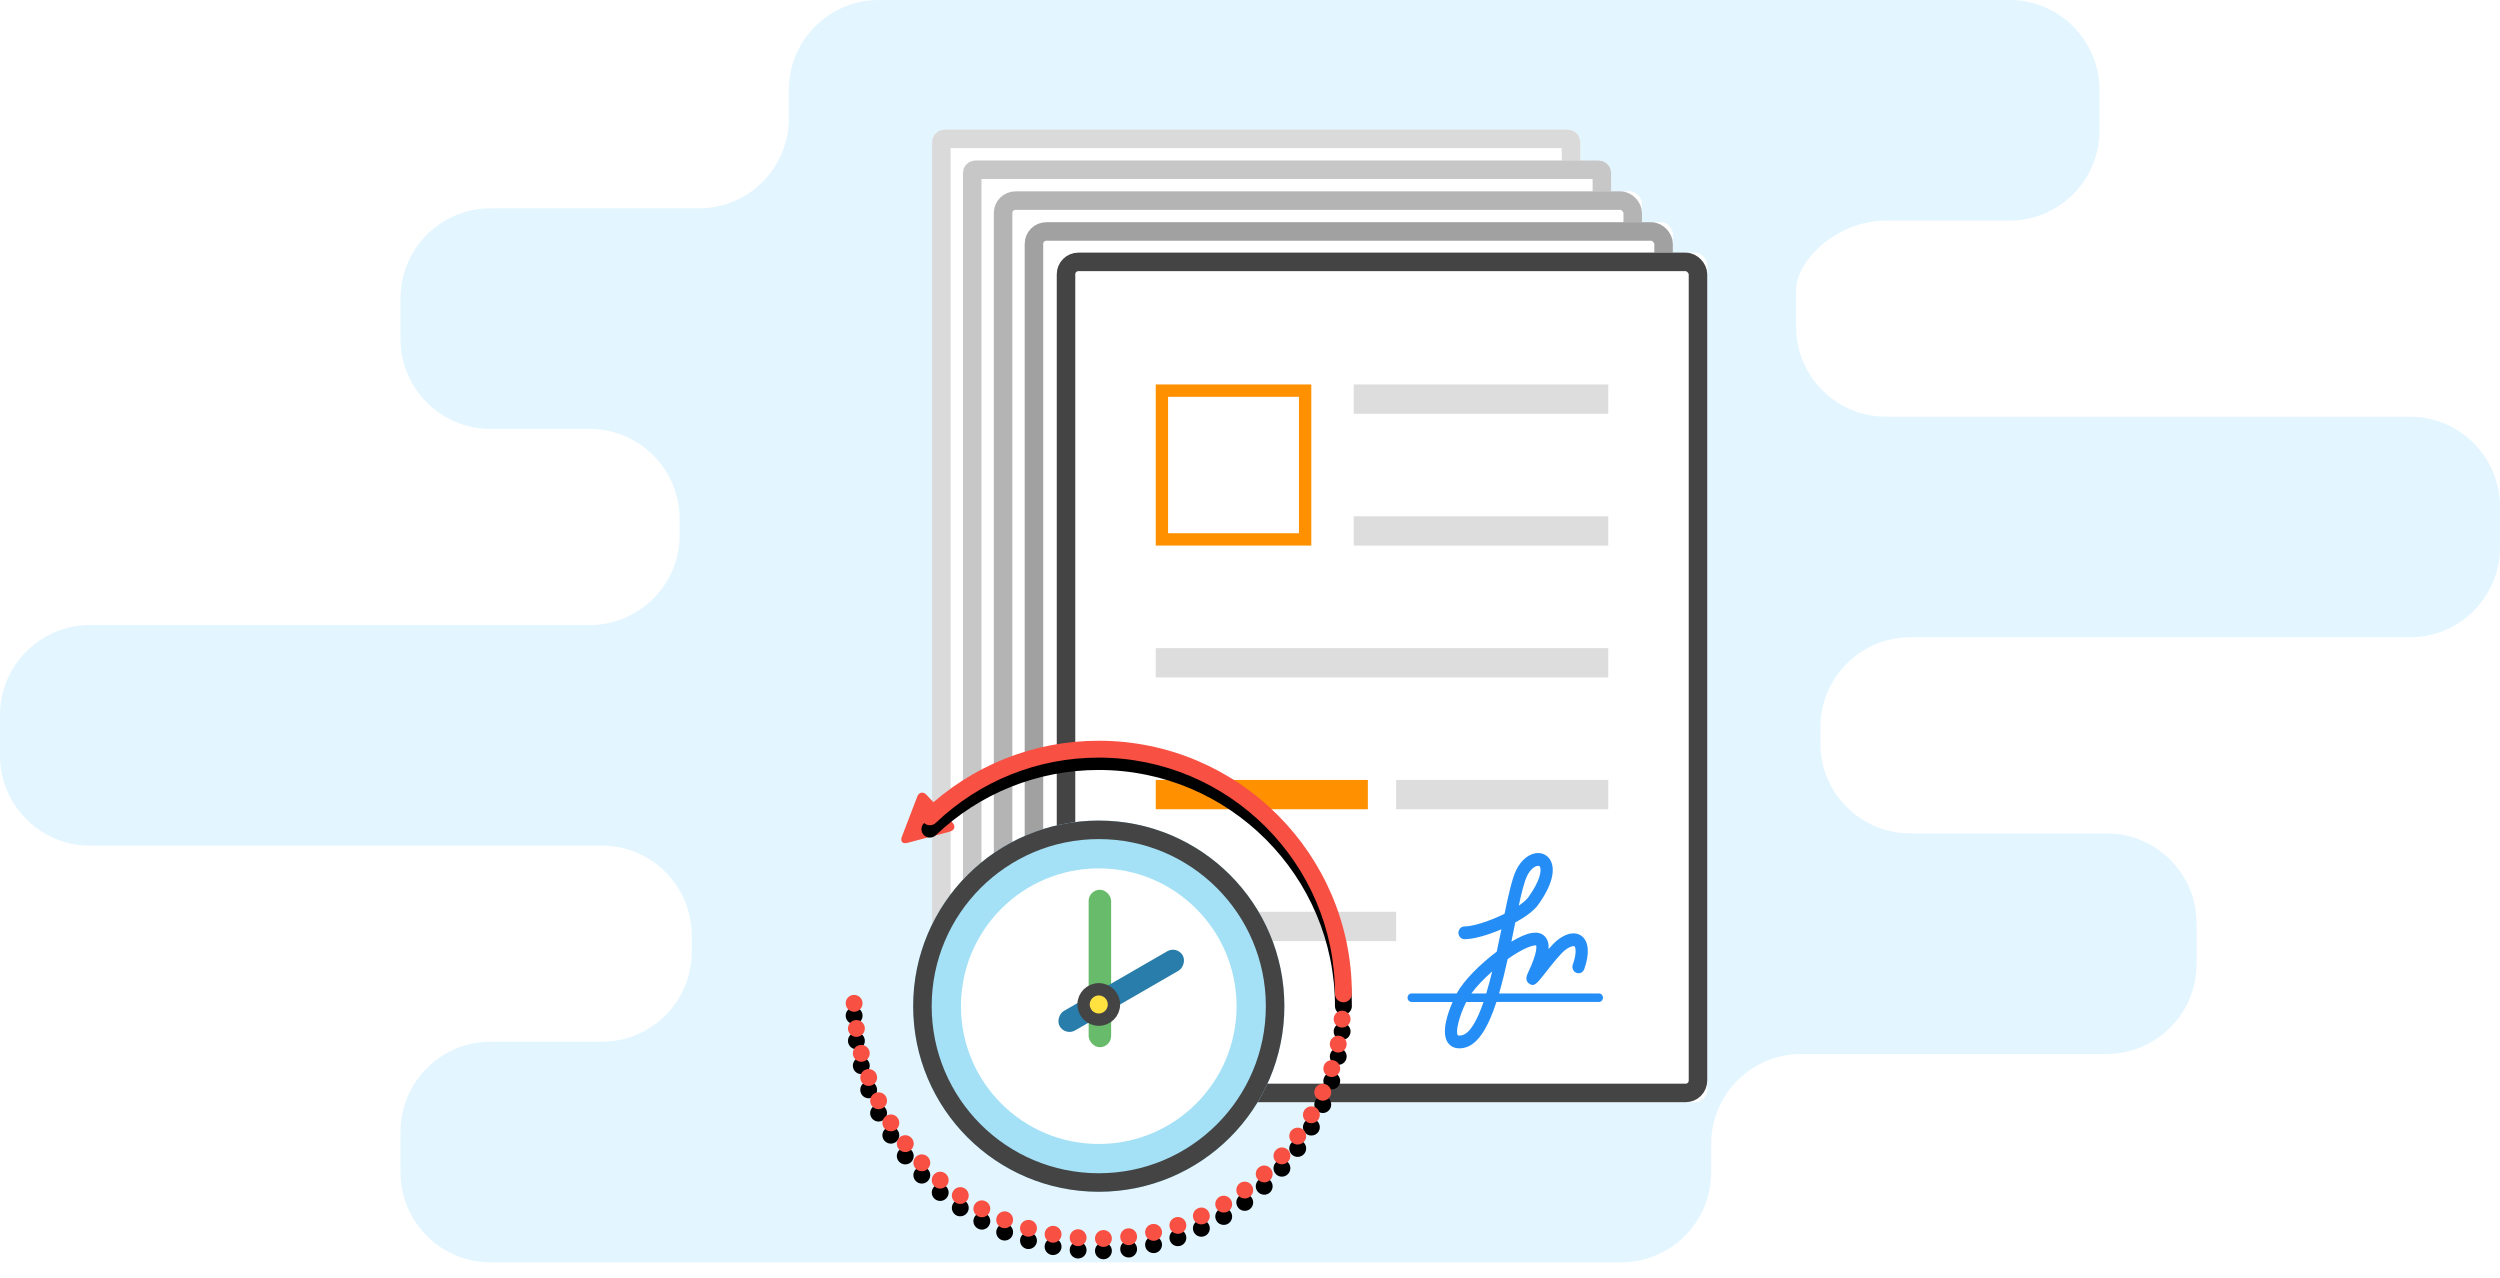 <?xml version="1.0" encoding="UTF-8"?>
<svg width="405px" height="207px" viewBox="0 0 405 207" version="1.1" xmlns="http://www.w3.org/2000/svg" xmlns:xlink="http://www.w3.org/1999/xlink">
    <!-- Generator: Sketch 44.1 (41455) - http://www.bohemiancoding.com/sketch -->
    <title>Illustration</title>
    <desc>Created with Sketch.</desc>
    <defs>
        <path d="M0.344,2.078 C0.344,0.972 1.236,0.074 2.348,0.074 L103.341,0.074 C104.447,0.074 105.344,0.974 105.344,2.078 L105.344,136.07 C105.344,137.177 104.453,138.074 103.341,138.074 L2.348,138.074 C1.242,138.074 0.344,137.175 0.344,136.07 L0.344,2.078 Z" id="path-1"></path>
        <path d="M0.001,2.293 C0.001,1.187 0.893,0.289 2.005,0.289 L102.997,0.289 C104.104,0.289 105.001,1.189 105.001,2.293 L105.001,136.285 C105.001,137.392 104.109,138.289 102.997,138.289 L2.005,138.289 C0.898,138.289 0.001,137.39 0.001,136.285 L0.001,2.293 Z" id="path-2"></path>
        <rect id="path-3" x="0.267" y="0.074" width="105" height="138" rx="2"></rect>
        <rect id="path-4" x="0.344" y="0" width="105" height="138" rx="2"></rect>
        <rect id="path-5" x="-4.68958206e-13" y="7.10542736e-15" width="105.378" height="137.63" rx="2"></rect>
        <filter x="-9.0%" y="-5.7%" width="118.0%" height="118.0%" filterUnits="objectBoundingBox" id="filter-6">
            <feOffset dx="0" dy="2" in="SourceAlpha" result="shadowOffsetOuter1"></feOffset>
            <feGaussianBlur stdDeviation="1.5" in="shadowOffsetOuter1" result="shadowBlurOuter1"></feGaussianBlur>
            <feColorMatrix values="0 0 0 0 0.008   0 0 0 0 0.332   0 0 0 0 0.444  0 0 0 0.299 0" type="matrix" in="shadowBlurOuter1" result="shadowMatrixOuter1"></feColorMatrix>
            <feMerge>
                <feMergeNode in="shadowMatrixOuter1"></feMergeNode>
                <feMergeNode in="SourceGraphic"></feMergeNode>
            </feMerge>
        </filter>
        <path d="M30.067,60.133 C46.672,60.133 60.133,46.672 60.133,30.067 C60.133,13.461 46.672,0 30.067,0 C13.461,0 0,13.461 0,30.067 C0,46.672 13.461,60.133 30.067,60.133 Z" id="path-7"></path>
        <path d="M80.633,42.374 C79.878,42.374 79.266,41.763 79.266,41.007 C79.266,19.903 62.094,2.734 40.987,2.734 C31.12,2.734 21.745,6.493 14.588,13.316 C14.042,13.837 13.176,13.817 12.655,13.271 C12.134,12.724 12.154,11.859 12.701,11.338 C20.369,4.027 30.416,0 40.987,0 C63.601,0 82,18.396 82,41.007 C82,41.763 81.388,42.374 80.633,42.374 Z M40.387,80.66 C40.373,79.909 40.974,79.28 41.726,79.266 C42.478,79.251 43.107,79.854 43.121,80.606 C43.135,81.371 42.533,81.985 41.781,82 L41.754,82 C41.014,82 40.399,81.412 40.387,80.66 Z M37.542,81.863 L37.542,81.876 C36.79,81.809 36.229,81.153 36.298,80.387 C36.352,79.635 37.022,79.075 37.774,79.142 C38.526,79.212 39.073,79.868 39.018,80.618 C38.963,81.33 38.362,81.876 37.651,81.876 C37.624,81.876 37.583,81.876 37.542,81.863 Z M44.488,80.509 C44.392,79.771 44.925,79.087 45.677,78.993 C46.429,78.897 47.113,79.429 47.195,80.182 C47.291,80.934 46.757,81.617 46.005,81.713 L46.005,81.699 C45.951,81.713 45.896,81.713 45.841,81.713 C45.156,81.713 44.57,81.207 44.488,80.509 Z M33.346,81.302 C32.594,81.153 32.116,80.442 32.252,79.704 C32.389,78.952 33.114,78.473 33.852,78.61 C34.59,78.745 35.082,79.471 34.946,80.209 C34.809,80.865 34.235,81.317 33.592,81.317 C33.509,81.317 33.428,81.317 33.346,81.302 Z M48.547,79.95 C48.369,79.212 48.834,78.473 49.572,78.309 C50.31,78.145 51.035,78.596 51.213,79.335 C51.377,80.073 50.912,80.811 50.187,80.975 C50.078,81.002 49.982,81.002 49.873,81.002 C49.258,81.002 48.684,80.578 48.547,79.95 Z M29.217,80.291 C28.493,80.073 28.096,79.307 28.301,78.583 C28.52,77.872 29.286,77.462 30.01,77.681 C30.735,77.884 31.145,78.651 30.926,79.374 C30.749,79.963 30.202,80.346 29.614,80.346 C29.489,80.346 29.354,80.332 29.217,80.291 Z M52.525,78.965 C52.279,78.241 52.662,77.462 53.373,77.23 C54.084,76.982 54.863,77.353 55.109,78.077 C55.355,78.788 54.972,79.567 54.261,79.813 C54.111,79.854 53.961,79.88 53.81,79.88 C53.251,79.88 52.718,79.526 52.525,78.965 Z M25.225,78.87 C24.528,78.568 24.2,77.775 24.501,77.079 C24.788,76.382 25.581,76.054 26.278,76.341 C26.975,76.628 27.303,77.433 27.016,78.132 C26.798,78.651 26.292,78.965 25.759,78.965 C25.579,78.965 25.403,78.938 25.225,78.87 Z M56.38,77.558 C56.066,76.874 56.353,76.066 57.05,75.753 C57.734,75.425 58.54,75.725 58.855,76.408 C59.183,77.091 58.882,77.913 58.199,78.226 C58.007,78.309 57.816,78.349 57.624,78.349 C57.105,78.349 56.614,78.062 56.38,77.558 Z M21.411,77.025 C20.741,76.669 20.495,75.834 20.851,75.179 C21.22,74.509 22.054,74.263 22.71,74.632 C23.38,74.986 23.626,75.822 23.257,76.478 C23.011,76.942 22.546,77.201 22.054,77.201 C21.835,77.201 21.616,77.146 21.411,77.025 Z M60.072,75.767 C59.675,75.125 59.894,74.291 60.536,73.894 C61.193,73.512 62.027,73.729 62.409,74.373 C62.806,75.015 62.587,75.863 61.945,76.245 C61.726,76.382 61.48,76.437 61.247,76.437 C60.782,76.437 60.319,76.204 60.072,75.767 Z M17.787,74.809 C17.172,74.373 17.008,73.525 17.445,72.91 C17.869,72.281 18.717,72.131 19.345,72.555 C19.961,72.978 20.125,73.84 19.687,74.455 C19.428,74.837 19.004,75.041 18.566,75.041 C18.293,75.041 18.033,74.974 17.787,74.809 Z M63.558,73.607 C63.107,73.006 63.23,72.145 63.831,71.694 C64.433,71.243 65.294,71.366 65.745,71.981 C66.196,72.582 66.073,73.442 65.458,73.894 C65.226,74.071 64.939,74.154 64.651,74.154 C64.228,74.154 63.819,73.976 63.558,73.607 Z M14.424,72.227 C13.85,71.733 13.781,70.873 14.274,70.299 C14.766,69.725 15.627,69.657 16.201,70.148 C16.775,70.641 16.844,71.502 16.352,72.075 C16.078,72.391 15.695,72.555 15.313,72.555 C14.999,72.555 14.684,72.445 14.424,72.227 Z M66.798,71.106 C66.278,70.544 66.319,69.683 66.88,69.165 L66.88,69.177 C67.427,68.658 68.302,68.7 68.807,69.261 C69.313,69.806 69.286,70.668 68.725,71.188 C68.466,71.42 68.138,71.543 67.809,71.543 C67.442,71.543 67.073,71.392 66.798,71.106 Z M11.348,69.315 C10.828,68.768 10.842,67.907 11.389,67.388 C11.936,66.868 12.797,66.882 13.317,67.429 C13.85,67.974 13.822,68.835 13.276,69.356 C13.016,69.616 12.674,69.739 12.332,69.739 C11.977,69.739 11.608,69.602 11.348,69.315 Z M69.764,68.276 C69.204,67.771 69.149,66.909 69.655,66.349 C70.147,65.775 71.008,65.734 71.583,66.226 C72.143,66.73 72.198,67.593 71.692,68.152 C71.419,68.468 71.049,68.618 70.667,68.618 C70.352,68.618 70.026,68.509 69.764,68.276 Z M8.573,66.102 C8.108,65.515 8.217,64.654 8.819,64.189 C9.42,63.725 10.268,63.834 10.733,64.435 C11.198,65.022 11.088,65.884 10.5,66.349 C10.241,66.54 9.953,66.636 9.653,66.636 C9.256,66.636 8.847,66.458 8.573,66.102 Z M72.43,65.16 C71.815,64.722 71.678,63.861 72.116,63.246 C72.553,62.645 73.415,62.494 74.03,62.932 C74.645,63.383 74.782,64.23 74.344,64.844 C74.071,65.215 73.661,65.418 73.223,65.418 C72.95,65.418 72.678,65.338 72.43,65.16 Z M6.153,62.63 C5.756,61.989 5.948,61.155 6.59,60.743 C7.233,60.347 8.081,60.54 8.477,61.182 C8.873,61.823 8.682,62.672 8.04,63.069 C7.807,63.205 7.561,63.274 7.315,63.274 C6.864,63.274 6.413,63.041 6.153,62.63 Z M74.768,61.784 C74.112,61.415 73.879,60.579 74.262,59.925 L74.249,59.925 C74.631,59.267 75.465,59.035 76.121,59.405 C76.778,59.788 77.01,60.622 76.627,61.278 C76.381,61.714 75.916,61.961 75.438,61.961 C75.205,61.961 74.973,61.907 74.768,61.784 Z M4.102,58.925 C3.774,58.242 4.048,57.423 4.731,57.095 C5.415,56.767 6.221,57.039 6.563,57.723 C6.891,58.406 6.604,59.228 5.92,59.554 C5.729,59.651 5.524,59.692 5.333,59.692 C4.827,59.692 4.335,59.405 4.102,58.925 Z M76.737,58.187 C76.039,57.888 75.725,57.08 76.039,56.384 C76.34,55.701 77.147,55.387 77.844,55.687 C78.528,55.988 78.842,56.794 78.541,57.492 C78.309,57.997 77.817,58.312 77.283,58.312 C77.106,58.312 76.914,58.271 76.737,58.187 Z M2.449,55.018 C2.19,54.305 2.545,53.528 3.256,53.268 C3.967,53.008 4.76,53.377 5.006,54.087 C5.266,54.799 4.91,55.578 4.199,55.838 C4.035,55.892 3.885,55.92 3.721,55.92 C3.173,55.92 2.641,55.578 2.449,55.018 Z M78.324,54.416 C77.613,54.184 77.216,53.403 77.449,52.694 C77.668,51.969 78.447,51.572 79.158,51.804 C79.882,52.036 80.279,52.803 80.046,53.528 C79.855,54.102 79.322,54.471 78.748,54.471 C78.61,54.471 78.461,54.457 78.324,54.416 Z M1.204,50.971 C1.013,50.233 1.464,49.495 2.188,49.318 C2.927,49.125 3.665,49.577 3.856,50.302 C4.034,51.04 3.583,51.778 2.858,51.969 C2.749,51.997 2.639,52.01 2.53,52.01 C1.915,52.01 1.354,51.587 1.204,50.971 Z M79.513,50.479 C78.775,50.328 78.297,49.605 78.461,48.866 C78.611,48.128 79.336,47.649 80.074,47.813 C80.812,47.964 81.29,48.689 81.126,49.427 C81.003,50.069 80.429,50.507 79.8,50.507 C79.703,50.507 79.608,50.507 79.513,50.479 Z M0.384,46.802 C0.274,46.064 0.794,45.366 1.546,45.257 C2.284,45.149 2.981,45.668 3.091,46.42 C3.2,47.172 2.68,47.855 1.929,47.964 C1.86,47.978 1.805,47.978 1.737,47.978 C1.067,47.978 0.481,47.486 0.384,46.802 Z M80.279,46.461 C79.527,46.379 78.98,45.708 79.062,44.957 C79.144,44.205 79.814,43.657 80.566,43.741 C81.318,43.809 81.865,44.492 81.783,45.231 C81.714,45.94 81.113,46.461 80.429,46.461 L80.279,46.461 Z M0.001,42.592 C-0.026,41.827 0.561,41.198 1.313,41.171 C2.065,41.144 2.708,41.731 2.735,42.483 C2.762,43.235 2.175,43.877 1.423,43.905 L1.368,43.905 C0.645,43.905 0.028,43.316 0.001,42.592 Z" id="path-8"></path>
        <filter x="-6.7%" y="-4.3%" width="113.4%" height="113.4%" filterUnits="objectBoundingBox" id="filter-9">
            <feOffset dx="0" dy="2" in="SourceAlpha" result="shadowOffsetOuter1"></feOffset>
            <feGaussianBlur stdDeviation="1.5" in="shadowOffsetOuter1" result="shadowBlurOuter1"></feGaussianBlur>
            <feColorMatrix values="0 0 0 0 0.588   0 0 0 0 0.141   0 0 0 0 0.102  0 0 0 0.302 0" type="matrix" in="shadowBlurOuter1"></feColorMatrix>
        </filter>
    </defs>
    <g id="Page-1" stroke="none" stroke-width="1" fill="none" fill-rule="evenodd">
        <g id="API_banner_5" transform="translate(-194, -82)">
            <g id="Illustration" transform="translate(194, 82)">
                <path d="M292.937,151.574 C292.937,143.521 299.467,136.993 307.515,136.993 L390.422,136.993 C398.473,136.993 405,130.459 405,122.405 L405,115.843 C405,107.786 398.463,101.255 390.423,101.255 L309.48,101.255 C301.429,101.255 294.903,94.731 294.903,86.674 L294.903,84.071 C294.903,76.017 301.43,69.489 309.49,69.489 L325.534,69.489 C333.59,69.489 340.121,62.955 340.121,54.902 L340.121,48.339 C340.121,40.283 333.596,33.752 325.55,33.752 L291.78,33.752 C283.733,33.752 277.209,27.224 277.209,19.169 L277.209,14.583 C277.209,6.529 270.68,0 262.635,0 L79.452,0 C71.403,0 64.879,6.534 64.879,14.587 L64.879,21.15 C64.879,29.206 71.405,35.737 79.459,35.737 L99.449,35.737 C107.501,35.737 114.029,42.268 114.029,46.937 L114.029,46.937 L114.029,52.927 C114.029,60.978 107.51,67.504 99.442,67.504 L14.587,67.504 C6.531,67.504 0,74.038 0,82.091 L0,88.654 C0,96.71 6.537,103.241 14.577,103.241 L95.52,103.241 C103.571,103.241 110.097,109.765 110.097,117.822 L110.097,120.426 C110.097,128.479 103.575,135.007 95.518,135.007 L63.729,135.007 C55.678,135.007 49.15,141.541 49.15,149.595 L49.15,156.157 C49.15,164.214 55.686,170.745 63.735,170.745 L113.207,170.745 C121.262,170.745 127.791,177.272 127.791,185.328 L127.791,189.913 C127.791,197.967 134.32,204.496 142.365,204.496 L325.548,204.496 C333.597,204.496 340.121,197.962 340.121,189.909 L340.121,183.346 C340.121,175.29 333.585,168.759 325.547,168.759 L307.511,168.759 C299.462,168.759 292.937,162.235 292.937,154.178 L292.937,151.574 Z" id="Combined-Shape-Copy-2" fill="#E3F6FF" transform="translate(202.5, 102.248) scale(-1, 1) translate(-202.5, -102.248) "></path>
                <g id="Group-31-Copy" transform="translate(150.656, 20)">
                    <path d="M0.344,2.994 C0.344,1.893 1.236,1 2.348,1 L103.341,1 C104.447,1 105.344,1.896 105.344,2.994 L105.344,131.006 C105.344,132.107 104.453,133 103.341,133 L2.348,133 C1.242,133 0.344,132.104 0.344,131.006 L0.344,2.994 Z" id="Rectangle" fill="#FFFFFF"></path>
                    <g id="3-copy-9" opacity="0.2" transform="translate(0, 0.926)">
                        <g id="Rectangle-888">
                            <use fill="#FFFFFF" fill-rule="evenodd" xlink:href="#path-1"></use>
                            <path stroke="#444444" stroke-width="3" d="M1.844,2.078 L1.844,136.07 C1.844,136.348 2.071,136.574 2.348,136.574 L103.341,136.574 C103.622,136.574 103.844,136.351 103.844,136.07 L103.844,2.078 C103.844,1.801 103.618,1.574 103.341,1.574 L2.348,1.574 C2.067,1.574 1.844,1.798 1.844,2.078 Z"></path>
                        </g>
                        <rect id="Rectangle-109" fill="#DDDDDD" x="16.036" y="42.713" width="73.307" height="4.746"></rect>
                        <rect id="Rectangle-109" fill="#FF9000" x="16.036" y="21.356" width="50.398" height="4.746"></rect>
                        <rect id="Rectangle-109" fill="#DDDDDD" x="71.016" y="21.356" width="18.327" height="4.746"></rect>
                        <polygon id="Rectangle-109" fill="#DDDDDD" points="16.036 64.069 89.342 64.069 89.342 68.815 16.036 68.815"></polygon>
                        <polygon id="Rectangle-109" fill="#DDDDDD" points="16.036 106.782 50.398 106.782 50.398 111.528 16.036 111.528"></polygon>
                        <polygon id="Rectangle-109" fill="#DDDDDD" points="16.036 85.426 50.398 85.426 50.398 90.172 16.036 90.172"></polygon>
                        <path d="M55.88,86.326 L55.88,110.628 L88.442,110.628 L88.442,86.326 L55.88,86.326 Z" id="Rectangle-109" stroke="#FF9000" stroke-width="1.8"></path>
                    </g>
                    <path d="M5.344,7.994 C5.344,6.893 6.236,6 7.348,6 L108.341,6 C109.447,6 110.344,6.896 110.344,7.994 L110.344,136.006 C110.344,137.107 109.453,138 108.341,138 L7.348,138 C6.242,138 5.344,137.104 5.344,136.006 L5.344,7.994 Z" id="Rectangle-Copy" fill="#FFFFFF"></path>
                    <g id="3-copy-10" opacity="0.3" transform="translate(5.344, 5.711)">
                        <g id="Rectangle-888">
                            <use fill="#FFFFFF" fill-rule="evenodd" xlink:href="#path-2"></use>
                            <path stroke="#444444" stroke-width="3" d="M1.501,2.293 L1.501,136.285 C1.501,136.563 1.727,136.789 2.005,136.789 L102.997,136.789 C103.278,136.789 103.501,136.566 103.501,136.285 L103.501,2.293 C103.501,2.016 103.274,1.789 102.997,1.789 L2.005,1.789 C1.724,1.789 1.501,2.013 1.501,2.293 Z"></path>
                        </g>
                        <rect id="Rectangle-109" fill="#DDDDDD" x="16.036" y="42.713" width="73.307" height="4.746"></rect>
                        <rect id="Rectangle-109" fill="#FF9000" x="16.036" y="21.356" width="50.398" height="4.746"></rect>
                        <rect id="Rectangle-109" fill="#DDDDDD" x="71.016" y="21.356" width="18.327" height="4.746"></rect>
                        <polygon id="Rectangle-109" fill="#DDDDDD" points="16.036 64.069 89.342 64.069 89.342 68.815 16.036 68.815"></polygon>
                        <polygon id="Rectangle-109" fill="#DDDDDD" points="16.036 106.782 50.398 106.782 50.398 111.528 16.036 111.528"></polygon>
                        <polygon id="Rectangle-109" fill="#DDDDDD" points="16.036 85.426 50.398 85.426 50.398 90.172 16.036 90.172"></polygon>
                        <path d="M55.88,86.326 L55.88,110.628 L88.442,110.628 L88.442,86.326 L55.88,86.326 Z" id="Rectangle-109" stroke="#FF9000" stroke-width="1.8"></path>
                    </g>
                    <rect id="Rectangle-888" fill="#FFFFFF" x="10.344" y="11" width="105" height="138" rx="2"></rect>
                    <g id="1-copy-13" opacity="0.4" transform="translate(10.077, 10.926)">
                        <g id="Rectangle-888-Copy">
                            <use fill="#FFFFFF" fill-rule="evenodd" xlink:href="#path-3"></use>
                            <rect stroke="#444444" stroke-width="3" x="1.767" y="1.574" width="102" height="135" rx="2"></rect>
                        </g>
                        <polygon id="Rectangle-109" fill="#DDDDDD" points="15.267 22.074 86.267 22.074 86.267 26.074 15.267 26.074"></polygon>
                        <polygon id="Rectangle-109" fill="#DDDDDD" points="15.267 43.074 86.267 43.074 86.267 47.074 15.267 47.074"></polygon>
                        <polygon id="Rectangle-109" fill="#DDDDDD" points="15.267 65.074 44.267 65.074 44.267 69.074 15.267 69.074"></polygon>
                        <path d="M54.632,107.847 C55.646,104.272 56.558,100.409 57.402,96.459 C59.657,94.807 61.872,93.454 63.77,92.645 C65.335,91.98 66.124,91.929 66.422,91.929 C66.624,92.084 67.198,94.015 63.893,101.12 C63.154,102.713 63.3,103.883 64.331,104.602 C65.937,105.721 66.687,104.743 69.476,101.083 C71.364,98.608 74.52,94.461 76.085,93.322 C77.749,92.115 78.709,92.07 78.913,92.25 C79.293,92.569 79.681,94.539 78.373,98.3 C77.993,99.397 78.512,100.612 79.527,101.024 C80.551,101.436 81.676,100.872 82.056,99.783 C83.805,94.748 83.545,90.79 81.346,88.926 C80.268,88.016 77.872,86.916 73.883,89.817 C72.942,90.502 71.822,91.672 70.569,93.155 C70.679,91.393 70.312,90.06 69.479,89.084 C67.34,86.572 63.56,88.182 62.323,88.712 C61.198,89.191 59.935,89.868 58.59,90.7 C58.897,89.171 59.195,87.649 59.494,86.141 C59.612,85.54 59.727,84.945 59.845,84.353 C63.096,82.518 65.859,80.44 67.225,78.478 C72.868,70.386 72.218,65.966 71.33,64.054 C70.543,62.363 69.004,61.353 67.214,61.353 C64.475,61.353 61.751,63.549 60.108,67.085 C58.82,69.853 57.659,75.134 56.396,81.463 C51.772,83.812 46.377,85.653 43.514,85.653 C42.429,85.653 41.548,86.6 41.548,87.767 C41.548,88.935 42.429,89.882 43.514,89.882 C46.419,89.882 50.975,88.548 55.381,86.592 C54.92,88.932 54.422,91.441 53.882,93.998 C48.621,98.078 43.297,103.477 40.993,107.847 L26.476,107.847 C25.752,107.847 25.165,108.478 25.165,109.256 C25.165,110.034 25.752,110.666 26.476,110.666 L39.666,110.666 C38.088,114.393 35.915,120.863 38.146,124.156 C38.757,125.059 39.873,126.023 41.842,126.023 C42.269,126.023 42.736,125.978 43.244,125.876 C47.892,124.957 51.187,118.845 53.785,110.663 L86.767,110.663 C87.49,110.663 88.077,110.032 88.077,109.253 C88.077,108.475 87.49,107.847 86.767,107.847 L54.632,107.847 Z M67.211,65.585 C67.607,65.585 67.725,65.763 67.812,65.949 C68.294,66.983 68.048,70.251 64.076,75.943 C63.452,76.84 62.357,77.81 60.97,78.777 C61.882,74.435 62.766,70.823 63.623,68.977 C64.705,66.648 66.244,65.585 67.211,65.585 Z M50.503,107.847 L45.708,107.847 C47.344,105.552 49.753,102.958 52.427,100.533 C51.827,103.057 51.187,105.526 50.503,107.847 Z M41.326,121.667 C40.605,120.601 41.651,115.639 44.044,110.666 L49.622,110.666 C47.619,116.697 45.276,121.179 42.534,121.721 C41.771,121.873 41.394,121.768 41.326,121.667 Z" id="Shape" fill="#248DF6"></path>
                    </g>
                    <path d="M15.344,18.003 C15.344,16.897 16.236,16 17.348,16 L118.341,16 C119.447,16 120.344,16.893 120.344,18.003 L120.344,150.997 C120.344,152.103 119.453,153 118.341,153 L17.348,153 C16.242,153 15.344,152.107 15.344,150.997 L15.344,18.003 Z" id="Rectangle-Copy-2" fill="#FFFFFF"></path>
                    <g id="1-copy-14" opacity="0.5" transform="translate(15, 16)">
                        <g id="Rectangle-888">
                            <use fill="#FFFFFF" fill-rule="evenodd" xlink:href="#path-4"></use>
                            <rect stroke="#444444" stroke-width="3" x="1.844" y="1.5" width="102" height="135" rx="2"></rect>
                        </g>
                        <rect id="Rectangle-109" fill="#DDDDDD" x="15.328" y="21.628" width="70.891" height="3.932"></rect>
                        <rect id="Rectangle-109" fill="#DDDDDD" x="15.328" y="43.255" width="70.891" height="3.932"></rect>
                        <rect id="Rectangle-109" fill="#DDDDDD" x="15.328" y="64.883" width="28.74" height="3.932"></rect>
                        <path d="M86.767,107.847 L54.632,107.847 C55.646,104.272 56.558,100.409 57.402,96.459 C59.657,94.807 61.872,93.454 63.77,92.645 C65.335,91.98 66.124,91.929 66.422,91.929 C66.517,91.929 66.561,91.937 66.567,91.926 C66.624,92.084 67.198,94.015 63.893,101.12 C63.154,102.713 63.3,103.883 64.331,104.602 C65.937,105.721 66.687,104.743 69.476,101.083 C71.364,98.608 74.52,94.461 76.085,93.322 C77.749,92.115 78.709,92.07 78.913,92.25 C79.293,92.569 79.681,94.539 78.373,98.3 C77.993,99.397 78.512,100.612 79.527,101.024 C80.551,101.436 81.676,100.872 82.056,99.783 C83.805,94.748 83.545,90.79 81.346,88.926 C80.268,88.016 77.872,86.916 73.883,89.817 C72.942,90.502 71.822,91.672 70.569,93.155 C70.679,91.393 70.312,90.06 69.479,89.084 C67.34,86.572 63.56,88.182 62.323,88.712 C61.198,89.191 59.935,89.868 58.59,90.7 C58.897,89.171 59.195,87.649 59.494,86.141 C59.612,85.54 59.727,84.945 59.845,84.353 C63.096,82.518 65.859,80.44 67.225,78.478 C72.868,70.386 72.218,65.966 71.33,64.054 C70.543,62.363 69.004,61.353 67.214,61.353 C64.475,61.353 61.751,63.549 60.108,67.085 C58.82,69.853 57.659,75.134 56.396,81.463 C51.772,83.812 46.377,85.653 43.514,85.653 C42.429,85.653 41.548,86.6 41.548,87.767 C41.548,88.935 42.429,89.882 43.514,89.882 C46.419,89.882 50.975,88.548 55.381,86.592 C54.92,88.932 54.422,91.441 53.882,93.998 C48.621,98.078 43.297,103.477 40.993,107.847 L26.476,107.847 C25.752,107.847 25.165,108.478 25.165,109.256 C25.165,110.034 25.752,110.666 26.476,110.666 L39.666,110.666 C38.088,114.393 35.915,120.863 38.146,124.156 C38.757,125.059 39.873,126.023 41.842,126.023 C42.269,126.023 42.736,125.978 43.244,125.876 C47.892,124.957 51.187,118.845 53.785,110.663 L86.767,110.663 C87.49,110.663 88.077,110.032 88.077,109.253 C88.077,108.475 87.49,107.847 86.767,107.847 L86.767,107.847 Z M63.623,68.977 C64.705,66.648 66.244,65.585 67.211,65.585 C67.607,65.585 67.725,65.763 67.812,65.949 C68.294,66.983 68.048,70.251 64.076,75.943 C63.452,76.84 62.357,77.81 60.97,78.777 C61.882,74.435 62.766,70.823 63.623,68.977 L63.623,68.977 Z M52.427,100.533 C51.827,103.057 51.187,105.526 50.503,107.847 L45.708,107.847 C47.344,105.552 49.753,102.958 52.427,100.533 L52.427,100.533 Z M42.534,121.721 C41.771,121.873 41.394,121.768 41.326,121.667 C40.605,120.601 41.651,115.639 44.044,110.666 L49.622,110.666 C47.619,116.697 45.276,121.179 42.534,121.721 L42.534,121.721 Z" id="Shape" fill="#248DF6"></path>
                    </g>
                    <g id="2-copy-7" transform="translate(20.539, 20.926)">
                        <g id="Rectangle-888">
                            <use fill="#FFFFFF" fill-rule="evenodd" xlink:href="#path-5"></use>
                            <rect stroke="#444444" stroke-width="3" x="1.5" y="1.5" width="102.378" height="134.63" rx="2"></rect>
                        </g>
                        <rect id="Rectangle-109" stroke="#FF9000" stroke-width="2" x="17.036" y="22.356" width="23.199" height="24.102"></rect>
                        <rect id="Rectangle-109" fill="#DDDDDD" x="48.107" y="42.713" width="41.235" height="4.746"></rect>
                        <rect id="Rectangle-109" fill="#DDDDDD" x="48.107" y="21.356" width="41.235" height="4.746"></rect>
                        <polygon id="Rectangle-109" fill="#DDDDDD" points="16.036 64.069 89.342 64.069 89.342 68.815 16.036 68.815"></polygon>
                        <polygon id="Rectangle-109" fill="#DDDDDD" points="54.98 85.426 89.342 85.426 89.342 90.172 54.98 90.172"></polygon>
                        <polygon id="Rectangle-109" fill="#FF9000" points="16.036 106.782 20.617 106.782 20.617 111.528 16.036 111.528"></polygon>
                        <polygon id="Rectangle-109" fill="#DDDDDD" points="25.199 106.782 54.98 106.782 54.98 111.528 25.199 111.528"></polygon>
                        <polygon id="Rectangle-109" fill="#FF9000" points="16.036 85.426 50.398 85.426 50.398 90.172 16.036 90.172"></polygon>
                    </g>
                    <path d="M108.363,140.939 L92.193,140.939 C92.704,139.191 93.163,137.301 93.588,135.369 C94.722,134.561 95.836,133.899 96.791,133.503 C97.579,133.177 97.976,133.152 98.126,133.152 C98.174,133.152 98.196,133.156 98.199,133.151 C98.228,133.228 98.517,134.173 96.853,137.649 C96.481,138.428 96.555,139 97.074,139.352 C97.882,139.899 98.259,139.421 99.663,137.631 C100.612,136.42 102.2,134.391 102.988,133.834 C103.825,133.243 104.308,133.221 104.411,133.31 C104.602,133.465 104.798,134.43 104.139,136.269 C103.948,136.806 104.209,137.4 104.72,137.602 C105.235,137.803 105.801,137.527 105.993,136.995 C106.872,134.532 106.742,132.595 105.635,131.683 C105.093,131.238 103.887,130.7 101.88,132.119 C101.406,132.454 100.843,133.027 100.213,133.752 C100.268,132.89 100.083,132.238 99.664,131.761 C98.588,130.532 96.686,131.319 96.063,131.579 C95.497,131.813 94.862,132.144 94.185,132.551 C94.339,131.803 94.49,131.059 94.64,130.321 C94.699,130.027 94.757,129.736 94.817,129.446 C96.452,128.549 97.843,127.532 98.53,126.572 C101.369,122.614 101.042,120.451 100.595,119.516 C100.2,118.689 99.425,118.195 98.524,118.195 C97.146,118.195 95.776,119.269 94.949,120.999 C94.301,122.353 93.717,124.936 93.081,128.033 C90.754,129.182 88.04,130.082 86.6,130.082 C86.053,130.082 85.61,130.546 85.61,131.117 C85.61,131.688 86.053,132.151 86.6,132.151 C88.061,132.151 90.353,131.499 92.571,130.542 C92.338,131.686 92.088,132.914 91.816,134.165 C89.169,136.16 86.49,138.802 85.331,140.939 L78.026,140.939 C77.662,140.939 77.367,141.248 77.367,141.629 C77.367,142.01 77.662,142.319 78.026,142.319 L84.663,142.319 C83.869,144.142 82.776,147.307 83.898,148.918 C84.206,149.359 84.767,149.831 85.758,149.831 C85.973,149.831 86.208,149.809 86.464,149.759 C88.802,149.31 90.46,146.32 91.767,142.317 L108.363,142.317 C108.727,142.317 109.022,142.008 109.022,141.628 C109.022,141.247 108.727,140.939 108.363,140.939 L108.363,140.939 Z M96.717,121.924 C97.262,120.785 98.036,120.265 98.523,120.265 C98.722,120.265 98.782,120.352 98.825,120.443 C99.068,120.949 98.944,122.548 96.946,125.332 C96.632,125.771 96.08,126.245 95.383,126.718 C95.842,124.594 96.286,122.828 96.717,121.924 L96.717,121.924 Z M91.084,137.362 C90.782,138.596 90.46,139.804 90.116,140.939 L87.704,140.939 C88.527,139.817 89.739,138.548 91.084,137.362 L91.084,137.362 Z M86.106,147.726 C85.722,147.801 85.532,147.75 85.498,147.7 C85.135,147.179 85.662,144.752 86.866,142.319 L89.673,142.319 C88.665,145.269 87.486,147.462 86.106,147.726 L86.106,147.726 Z" id="Shape" fill="#248DF6"></path>
                </g>
                <g id="Time" transform="translate(137, 120)">
                    <g id="Group-15-Copy-2" filter="url(#filter-6)" transform="translate(10.933, 10.933)">
                        <g id="Oval-3">
                            <use fill="#A4E1F6" fill-rule="evenodd" xlink:href="#path-7"></use>
                            <path stroke="#444444" stroke-width="3" d="M30.067,58.633 C45.844,58.633 58.633,45.844 58.633,30.067 C58.633,14.29 45.844,1.5 30.067,1.5 C14.29,1.5 1.5,14.29 1.5,30.067 C1.5,45.844 14.29,58.633 30.067,58.633 Z"></path>
                        </g>
                        <path d="M30.067,52.389 C42.395,52.389 52.389,42.395 52.389,30.067 C52.389,17.738 42.395,7.744 30.067,7.744 C17.738,7.744 7.744,17.738 7.744,30.067 C7.744,42.395 17.738,52.389 30.067,52.389 Z" id="Oval-3-Copy" fill="#FFFFFF"></path>
                        <rect id="Rectangle-10" fill="#67BB6B" x="28.427" y="11.207" width="3.644" height="25.511" rx="1.822"></rect>
                        <rect id="Rectangle-10-Copy-27" fill="#287DAA" transform="translate(33.702, 27.581) rotate(60) translate(-33.702, -27.581) " x="31.88" y="16.082" width="3.644" height="22.996" rx="1.822"></rect>
                        <circle id="Oval-3-Copy-2" stroke="#444444" stroke-width="2" fill="#FFE140" cx="30.067" cy="29.793" r="2.46"></circle>
                    </g>
                    <path d="M11.726,10.251 C12.107,9.539 12.7,9.544 13.055,10.27 L16.11,16.521 C16.463,17.244 16.097,17.829 15.292,17.829 L9.134,17.829 C8.329,17.829 7.987,17.247 8.365,16.54 L11.726,10.251 Z" id="Rectangle-4-Copy-2" fill="#F85042" transform="translate(12.228, 13.775) rotate(227) translate(-12.228, -13.775) "></path>
                    <g id="Combined-Shape">
                        <use fill="black" fill-opacity="1" filter="url(#filter-9)" xlink:href="#path-8"></use>
                        <use fill="#F85042" fill-rule="evenodd" xlink:href="#path-8"></use>
                    </g>
                </g>
            </g>
        </g>
    </g>
</svg>